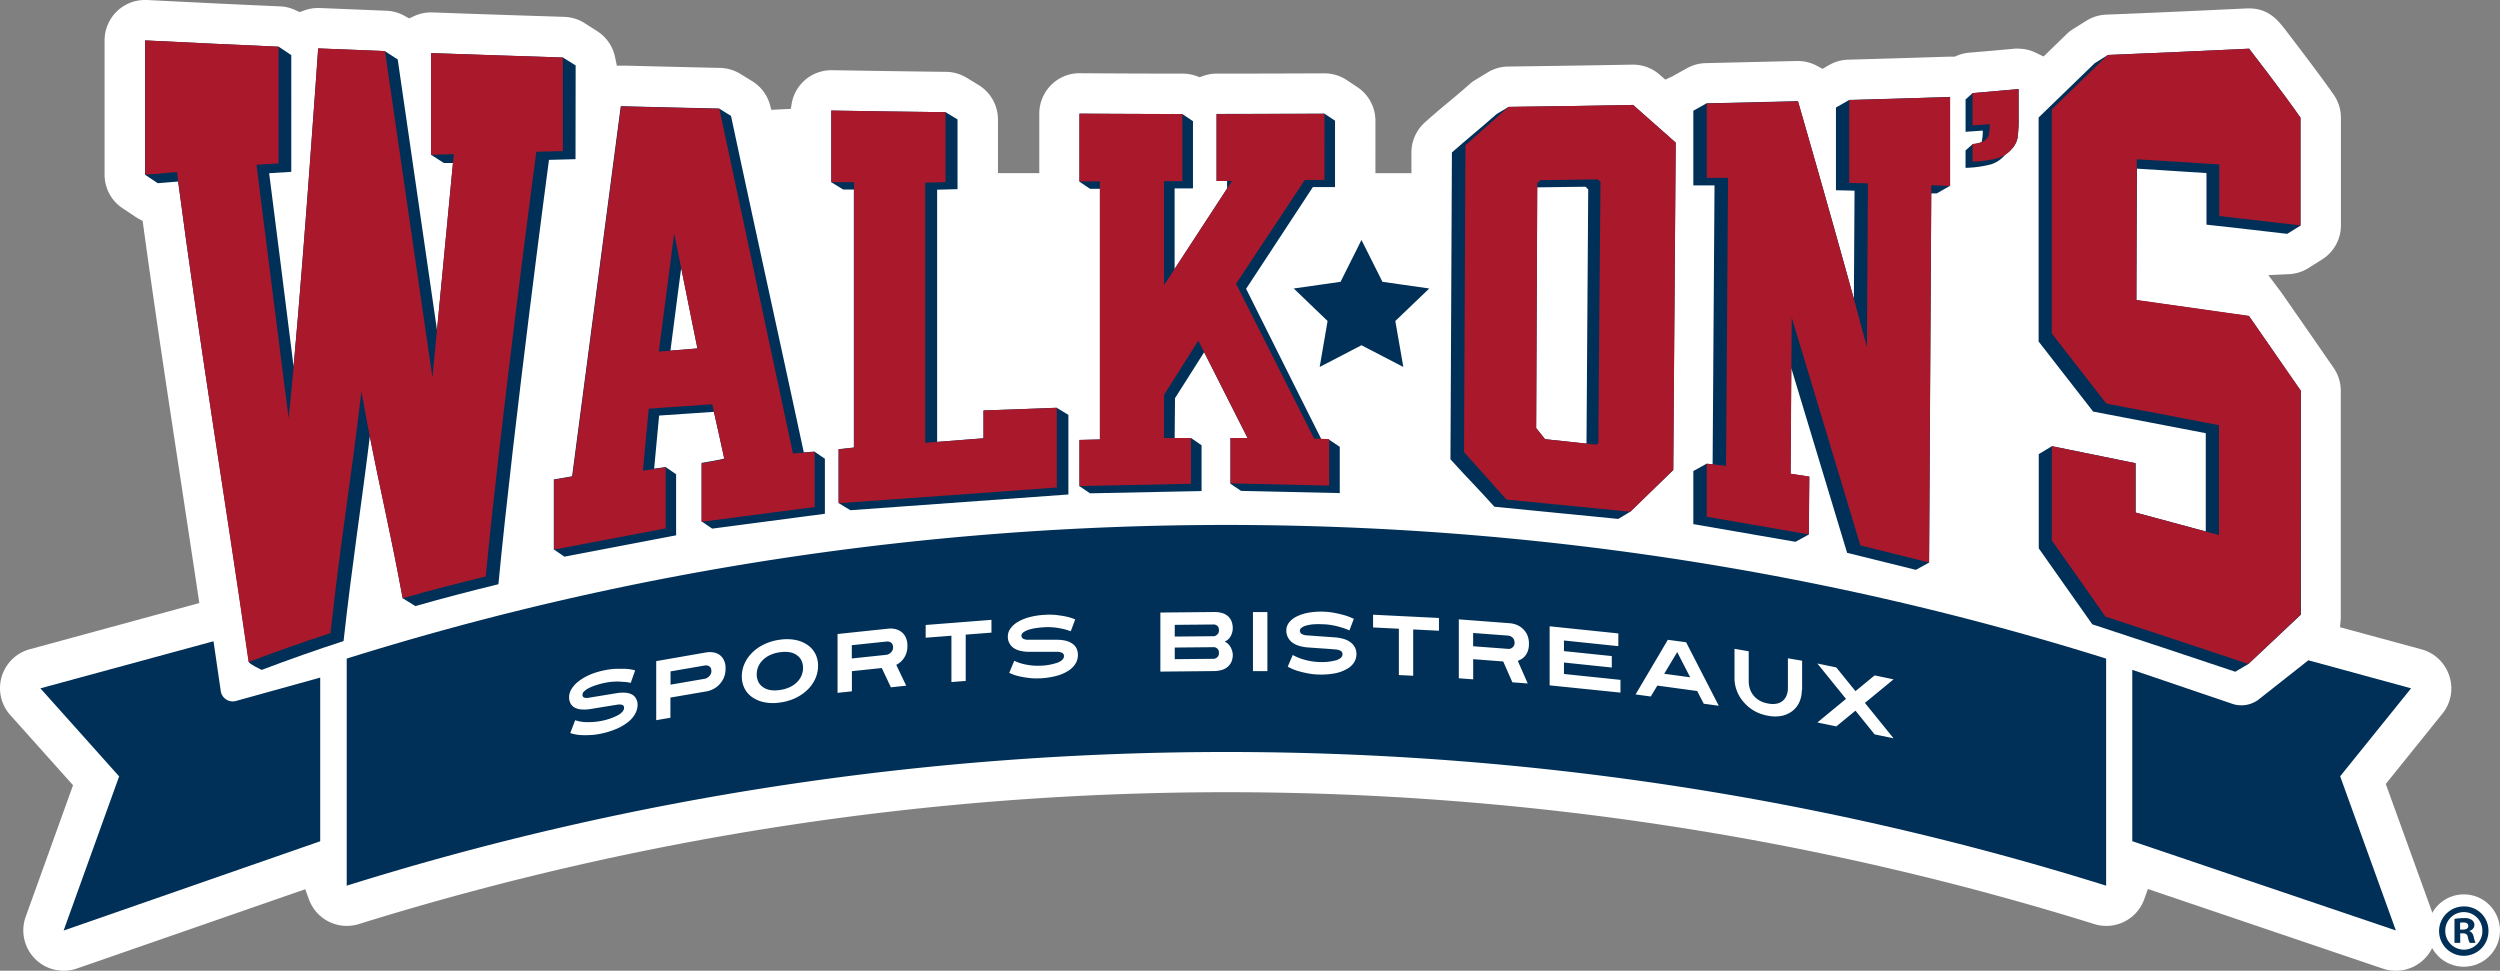 <svg xmlns="http://www.w3.org/2000/svg" viewBox="0 0 565.1 219.43"><rect x="0" y="0" width="565.1" height="219.43" fill="#808080" stroke="none"/><defs><style>.cls-1{fill:#fff}.cls-2{fill:#003057}.cls-3{fill:#aa182c}</style></defs><g id="Layer_2" data-name="Layer 2"><g id="Layer_1-2" data-name="Layer 1"><path class="cls-1" d="M553.64 152.78a9.08 9.08 0 0 0-6.28-6l-18.42-5 .17-2V88.34a9.11 9.11 0 0 0-1.62-5.19q-5.86-8.49-11.74-16.93l-.21-.29-2.81-3.74 4.67-.22a9 9 0 0 0 4.4-1.38l3-1.89a9.07 9.07 0 0 0 4.34-7.7V26.61a9.07 9.07 0 0 0-1.65-5.23c-1.68-2.41-4.2-5.82-7.48-10.15l-3.13-4.11c-1.88-2.45-4-5.22-8.52-5.22h-.43c-10.72.51-21.44 1-31.86 1.41a9.2 9.2 0 0 0-4.44 1.36l-3 1.88a9.15 9.15 0 0 0-1.55 1.22l-5.15 5-1.59-.77a9.19 9.19 0 0 0-4.09-1 7.69 7.69 0 0 0-.83 0q-5.16.48-10.32.91a9.17 9.17 0 0 0-2.75.68l-.52.22h-1.32q-11.38.36-22.76.68a9.12 9.12 0 0 0-4.24 1.18l-1.56.89-1.21-.66a9.1 9.1 0 0 0-4.31-1.11h-.27l-20.6.48a9.08 9.08 0 0 0-4.23 1.15l-3 1.66-.26.16-1.64.76-1.28-1.12a9.13 9.13 0 0 0-6-2.27H369c-10 .18-19.14.32-28.1.43a9.13 9.13 0 0 0-4.58 1.3L333.58 18a8.49 8.49 0 0 0-1.37 1c-1.56 1.39-3.21 2.79-5 4.26s-3.42 2.88-5.1 4.38a9.12 9.12 0 0 0-3.07 6.78v4.73h-8.14V27.3a9.11 9.11 0 0 0-4.07-7.6l-2.39-1.59a9.14 9.14 0 0 0-5.09-1.53q-12.18.06-24.35.06a9 9 0 0 0-3 .52l-.82.29-.82-.29a9.23 9.23 0 0 0-3-.52q-11.61 0-23.23-.09H244a9 9 0 0 0-6.39 2.65 9.19 9.19 0 0 0-2.69 6.47v13.47h-9.34V27a9.17 9.17 0 0 0-4.4-7.8l-2.7-1.64a9.17 9.17 0 0 0-4.62-1.32c-8.65-.1-17.32-.23-25.77-.37h-.17a9.11 9.11 0 0 0-9 7.73l-.15 1-4.43.23-.26-1a9.1 9.1 0 0 0-4-5.45l-2.71-1.67a9.2 9.2 0 0 0-4.59-1.36q-10.68-.24-21.35-.51h-2l-.4-1.92a9.19 9.19 0 0 0-4-5.85l-2.88-1.84a9.12 9.12 0 0 0-4.62-1.42c-10.19-.32-20.2-.65-29.74-1h-.39a9 9 0 0 0-3.78.83l-1.13.52-1.09-.6a9.16 9.16 0 0 0-4.06-1.13l-15.06-.62h-.38a9 9 0 0 0-3.18.57l-1 .36-.94-.44a9 9 0 0 0-3.49-.86C53.15 1 43 .5 33.22 0h-.46a9.06 9.06 0 0 0-6.28 2.51 9.16 9.16 0 0 0-2.84 6.61v30.36a9.09 9.09 0 0 0 4.08 7.6L30.6 49c.18.12.37.24.57.35l1.07.6.17 1.21c2.8 20.41 5.64 39 8.38 57l3.48 22.94.78 5.21-38.31 10.44a9.12 9.12 0 0 0-4.41 14.89l14.18 15.85-10.7 29.72a9.13 9.13 0 0 0 8.59 12.22 9 9 0 0 0 3-.51L69 201l.83 2.29a9.16 9.16 0 0 0 3.17 4.23 9.11 9.11 0 0 0 8.13 1.35 660.29 660.29 0 0 1 392.25 0 9.1 9.1 0 0 0 11.31-5.63l.82-2.29 53.12 18a9.07 9.07 0 0 0 2.92.48 9.12 9.12 0 0 0 8.58-12.23l-10.85-30 12.81-15.9a9 9 0 0 0 1.55-8.52z"/><path class="cls-2" d="M545 155.59l-23.22-6.34-11.41 9a6.51 6.51 0 0 1-5.48.94l-22.91-7.78v38.73l59.58 20.18-12.59-34.85zm-491.6 2.84a2.74 2.74 0 0 1-3.51-2.29l-1.63-11.19-39.13 10.64 17.8 19.9-12.55 34.85 58-20.18v-37zm422.67 41.77c-128.53-40.29-269.16-40.29-397.7 0v-51.33c128.54-40.28 269.17-40.28 397.7 0zM307.75 54.25l4.74 9.45 10.58 1.51-7.67 7.35 1.81 10.39-9.46-4.91-9.45 4.91 1.79-10.39-7.65-7.35 10.58-1.51 4.73-9.45zm-123.67 47.82l-2.39.19c-5.42-25.26-11.05-50.7-16.45-76.06l-2.71-1.67q-11.1-.24-22.21-.53-5.49 41.74-11 83.66l-4.14.71v15.81l2.4 1.65 25.25-4.83v-13.8l-2.39-1.64-2.57.37q.55-6 1.12-12l12.37-.84c.66 2.91 1.95 8.58 2.35 10.54-.65.27-5.12 1-5.12 1v13.22l2.4 1.64 25.47-3.36v-12.44zm-26.43-23.31l-6.1.49c.81-6.27 1.61-12.48 2.43-18.67 1.23 6.08 2.44 12.17 3.67 18.18z"/><path class="cls-2" d="M130.12 14.79L127.24 13q-14.89-.46-29.79-1v23l2.89 1.85h2.05q-1.8 18.87-3.61 37.77-4.44-30.57-8.88-61.18L87 11.56l-15.09-.61s-3 43.84-5.55 71.87c-1.84-14.5-4-32-5.52-43.67 1.46-.11 5-.31 5-.31V12.46L63 10.56Q47.88 9.9 32.79 9.14V39.5l2.87 1.91s2.42-.18 4.6-.37c5.28 39.71 10.6 71.22 16 108.61 0 .39 2.88 1.78 2.88 1.78 6.14-2.33 12.33-4.51 18.52-6.53 2-18 4-30.4 5.94-46.29 2.52 12.92 4.67 21.64 7.43 36.62l2.85 1.77q9.36-2.65 18.78-4.94c3.48-36.25 11.43-96 11.43-95.92l6-.16q.03-10.6.03-21.19zM415 24.31V43l4.2.1s-.08 12.72-.15 24.46c-5.41-19.7-12.65-44.7-12.65-44.69q-10.32.26-20.64.48l-3 1.68v16.88h4.79q-.21 31.54-.43 63.07l-1.36-.16-3 1.65v12l23.09 4 3-1.64.12-13.08-4.23-.65q.07-12 .16-23.9l12.62 41.76 15.54 3.85 3-1.65q.25-41.71.49-83.44h1.24l3-1.72V21.91q-11.4.38-22.8.68zm102 28.55l3-1.86V26.61C516.17 21.07 508.39 11 508.39 11q-16 .77-31.92 1.42l-3 1.88q-6.33 6.16-12.66 12.26V77.2q6.16 7.89 12.32 15.83 12.73 2.43 25.46 4.89v22.21l-15.85-4.28V104.7l-18.9-3.85-3 1.79v21.31q6 8.55 12.1 17.17 16.17 5.31 32.32 10.72l3-1.77q5.93-5.55 11.83-11.13V88.36q-5.86-8.49-11.72-16.9l-25.45-3.6q.06-14.87.11-29.74l15.72 1v11.66q9.07 1 18.25 2.08zM222.31 92.78v6.28l-10.48.82v-57l4.61-.12V27l-2.7-1.64q-12.91-.15-25.83-.37v16.2l2.69 1.65h2.4v58.31l-3.46.38v12.17l2.68 1.63q24.64-1.76 49.28-3.56v-18l-2.68-1.61c-5.47.23-11 .42-16.51.62zm76.36 6.5c-5.64-11.21-11.38-22.79-17-34 5.18-7.81 9.91-15.17 15.1-23h5v-15l-2.39-1.59q-12.2.06-24.39.06v15.14h2.38v1.6h.08L265.51 60.8V42.58h4.15V27.39l-2.4-1.61q-11.62 0-23.26-.09v15.37l2.39 1.62h2.23v56.66l-4.62.11v10.45l2.39 1.61 25.21-.51v-10.36L269.21 99h-3.69c0-2.94.08-6.26.08-9l6.59-10.39L282 99h-3.86v10.36l2.39 1.6 22.31.5V101l-2.4-1.6c-.59-.08-1.18-.1-1.77-.12zM341 24.16l-2.73 1.64c-3.25 2.89-6.84 5.78-10.08 8.66l-.33 69.35c3.2 3.58 6.74 7.15 9.93 10.73l28 2.76 2.72-1.63q4.86-4.71 9.71-9.43.29-37 .55-74-4.77-4.24-9.63-8.52-14.05.28-28.14.44zm8.23 75.11l-2-2.51.24-54.41 10.91-.14.62.59-.39 57.48z"/><path class="cls-3" d="M127.23 13v21.15l-6 .15s-7.95 59.71-11.43 96q-9.41 2.28-18.79 4.93c-3.42-18.57-5.91-27.51-9.32-46.78-2.35 20.26-4.69 33.55-6.98 54.67q-9.3 3-18.52 6.53C50.73 111.58 45.32 79.63 40 38.89c-2 .21-7.18.6-7.18.6V9.13q15.08.75 30.16 1.42v26.4s-3.52.18-5 .3c2 15.66 5.27 42 7.26 57.3 2.66-25 6.69-83.63 6.69-83.62q7.54.31 15.09.61 5.37 37 10.73 73.83 2.42-25.3 4.83-50.54l-5.14.17V12q14.9.51 29.79 1zm31.37 104.95v-13.22s4.47-.76 5.12-1C163.17 101 161 91.38 161 91.38l-14.36 1-1.32 14 5.16-.75v13.8l-25.23 4.8v-15.81l4.14-.71q5.49-41.93 11-83.66 11.1.29 22.21.53 8.33 39.07 16.64 77.93l4.9-.39v12.48zm-9.68-38.48c2.91-.25 5.81-.48 8.73-.71q-2.64-12.91-5.26-26-1.74 13.24-3.47 26.71zm40.67 34.27v-12.17l3.46-.38v-60h-5.15v-16.2q12.91.22 25.83.37v15.81l-4.6.12v58.8l13.18-1v-6.31l16.57-.59v18q-24.66 1.81-49.29 3.55zm109.79-73.06h-4.44q-7.77 11.74-15.54 23.46l17.65 35 3.39.11v10.52q-11.14-.24-22.3-.51V99H282l-11.13-22q-3.87 6.12-7.75 12.25V99h6.09v10.35l-25.21.52V99.44l4.62-.11V41H244V25.69q11.64.07 23.26.09v15.17h-4.15v23.52l15.38-23.56H275V25.79q12.2 0 24.39-.06-.01 7.45-.01 14.95zm69.77-16.96q-14.07.26-28.15.44l-9.75 8.66-.32 69.37 9.59 10.73 28 2.75q4.86-4.71 9.71-9.43.29-37 .55-74-4.78-4.24-9.63-8.52zm-7.86 76.37l-.39.43-11.66-1.25-2-2.51q.12-27.68.25-55.36l.69-.68 13-.17.6.6q-.29 29.47-.49 58.94zm59.23 23.19Q412.74 97.43 405 71.75l-.24 35.32 4.23.65-.12 13.08-23.08-4v-12l4.37.51.45-65.1h-4.81V23.4q10.32-.22 20.64-.48S416.81 58.84 422 78.5c.08-12.35.23-37.06.23-37.06l-4.23-.08V22.62q11.4-.31 22.8-.68v20.09l-4.25-.16-.51 85.27q-7.74-1.95-15.52-3.86zM520 138.95l-11.8 11.13q-16.16-5.41-32.31-10.72-6-8.62-12.09-17.18v-21.32l18.9 3.85v11.15l18.87 5.09V96.1l-25.46-4.88-12.32-15.83V24.72q6.33-6.12 12.66-12.29 16-.66 31.92-1.42S516.14 21 520 26.59v24.36l-18.36-2.12V37.16L483 36q-.06 15.9-.11 31.79l25.45 3.6q5.85 8.41 11.72 16.9-.06 25.37-.06 50.66z"/><path class="cls-2" d="M444.3 22.47v7.32l3.88-.27a10.3 10.3 0 0 1-.25 2.59 6.5 6.5 0 0 1-2 .45L444.29 34v3.94a25.27 25.27 0 0 0 5.76-.79 6.82 6.82 0 0 0 2.95-1.89c.09-.1.16-.2.26-.3a6.65 6.65 0 0 0 1.32-1.12 5.34 5.34 0 0 0 1.46-2.6 29 29 0 0 0 .25-4.73v-6.39c-3.47.32-6.93.63-10.4.92-.54.49-1.06.96-1.59 1.43z"/><path class="cls-3" d="M445.87 36.54v-4a5.55 5.55 0 0 0 2.54-.65 2.41 2.41 0 0 0 1.08-1.23 9.47 9.47 0 0 0 .25-2.59l-3.87.29v-7.3c3.47-.29 6.93-.6 10.4-.92v6.39a29.18 29.18 0 0 1-.25 4.73 5.42 5.42 0 0 1-1.46 2.6 6.76 6.76 0 0 1-2.94 1.89 25.54 25.54 0 0 1-5.75.79z"/><circle class="cls-1" cx="556.92" cy="210.34" r="8.18"/><path class="cls-2" d="M562.49 210.32a5.58 5.58 0 1 1-5.52-5.43 5.46 5.46 0 0 1 5.52 5.43zm-9.76 0a4.23 4.23 0 0 0 4.24 4.34 4.16 4.16 0 0 0 4.14-4.3 4.19 4.19 0 1 0-8.38 0zm3.34 2.81h-1.26v-5.43a14.08 14.08 0 0 1 2.09-.17 2.89 2.89 0 0 1 1.85.43 1.37 1.37 0 0 1 .56 1.16 1.41 1.41 0 0 1-1.13 1.29v.07c.53.17.8.6 1 1.32a4.74 4.74 0 0 0 .4 1.32h-1.32a4.59 4.59 0 0 1-.43-1.32c-.1-.56-.43-.83-1.12-.83h-.6v2.16zm0-3h.6c.7 0 1.26-.23 1.26-.79s-.36-.83-1.16-.83a2.57 2.57 0 0 0-.69.07v1.55z"/><path class="cls-1" d="M144.12 159.28a4.29 4.29 0 0 1-.51 2 6 6 0 0 1-1.56 1.86 11.1 11.1 0 0 1-2.63 1.58 18.4 18.4 0 0 1-3.74 1.15 14.09 14.09 0 0 1-2.27.28 18 18 0 0 1-2.19 0 9.08 9.08 0 0 1-2.32-.45l1.11-2.9a8.78 8.78 0 0 0 2 .41 14.43 14.43 0 0 0 1.82 0 13.59 13.59 0 0 0 1.85-.21 13.78 13.78 0 0 0 4.05-1.36c.89-.53 1.33-1.07 1.33-1.63a.65.65 0 0 0-.42-.69 2.8 2.8 0 0 0-1.29 0l-.75.11-1.35.22-1.78.29-2 .33a8.68 8.68 0 0 1-1.93.1A3.91 3.91 0 0 1 130 160a2.52 2.52 0 0 1-1-.93 2.92 2.92 0 0 1-.36-1.52 3.5 3.5 0 0 1 .57-1.84 6.63 6.63 0 0 1 1.63-1.75 12.23 12.23 0 0 1 2.57-1.48 17.41 17.41 0 0 1 3.38-1 16.9 16.9 0 0 1 2.25-.3h2.18a9.74 9.74 0 0 1 2.35.35l-1 2.83a9.88 9.88 0 0 0-1.27-.21c-.47 0-1-.08-1.48-.09a14.54 14.54 0 0 0-3.07.28 19 19 0 0 0-2 .53 11.6 11.6 0 0 0-1.62.65 4.4 4.4 0 0 0-1.08.74 1.1 1.1 0 0 0-.39.77.64.64 0 0 0 .4.66 2.33 2.33 0 0 0 1.18 0l2.45-.4 3.73-.61a8.35 8.35 0 0 1 1.95-.1 3.78 3.78 0 0 1 1.47.4 2.25 2.25 0 0 1 .93.93 2.67 2.67 0 0 1 .35 1.37zm19.88-8.14a4.93 4.93 0 0 1-.48 2.26 5.47 5.47 0 0 1-1.14 1.55 5.38 5.38 0 0 1-2.57 1.31l-8.27 1.42v4.56l-3.21.55v-13.35l11.48-2a4.48 4.48 0 0 1 1.23 0 3.33 3.33 0 0 1 1.38.44 3 3 0 0 1 1.11 1.14 4 4 0 0 1 .47 2.12zm-3.21.55a1.38 1.38 0 0 0-.16-.74 1 1 0 0 0-.4-.39 1.25 1.25 0 0 0-.48-.14 1.57 1.57 0 0 0-.39 0l-7.79 1.34v3l7.79-1.34a1.3 1.3 0 0 0 .35-.13 1.91 1.91 0 0 0 .48-.32 2 2 0 0 0 .43-.54 1.67 1.67 0 0 0 .19-.74zm24.13-1.19a7.1 7.1 0 0 1-.59 2.82 8.06 8.06 0 0 1-1.7 2.49 10 10 0 0 1-2.71 1.92 11.7 11.7 0 0 1-3.62 1.07 10.07 10.07 0 0 1-3.62-.08 7.28 7.28 0 0 1-2.71-1.17 5.45 5.45 0 0 1-1.7-2 6 6 0 0 1-.59-2.66 7.1 7.1 0 0 1 .59-2.82 8.06 8.06 0 0 1 1.7-2.49 9.75 9.75 0 0 1 2.71-1.91 11.7 11.7 0 0 1 3.62-1.07 10.31 10.31 0 0 1 3.62.08 7.28 7.28 0 0 1 2.71 1.17 5.45 5.45 0 0 1 1.7 2 6 6 0 0 1 .59 2.65zm-3.4.47a4 4 0 0 0-.32-1.59 3.06 3.06 0 0 0-1-1.23 4.06 4.06 0 0 0-1.63-.71 6.67 6.67 0 0 0-2.29 0 7.44 7.44 0 0 0-2.28.66 5.43 5.43 0 0 0-1.63 1.16 4.49 4.49 0 0 0-1 1.5 4.59 4.59 0 0 0-.32 1.67 4 4 0 0 0 .32 1.59 3.06 3.06 0 0 0 1 1.23 3.93 3.93 0 0 0 1.63.71 6.62 6.62 0 0 0 2.28 0 7.59 7.59 0 0 0 2.29-.66 5.56 5.56 0 0 0 1.63-1.16 4.49 4.49 0 0 0 1-1.5 4.39 4.39 0 0 0 .32-1.64zm23.59-4.97a5 5 0 0 1-.22 1.57 4.53 4.53 0 0 1-.58 1.21 4.4 4.4 0 0 1-.81.9 5.36 5.36 0 0 1-.91.61l2.25 4.7-3.46.37-2.06-4.36-6.76.71v4.56l-3.24.34v-13.3l11.58-1.22a4.53 4.53 0 0 1 1.24.06 3.64 3.64 0 0 1 1.39.53 3.32 3.32 0 0 1 1.12 1.22 4.34 4.34 0 0 1 .46 2.1zm-3.24.34a1.44 1.44 0 0 0-.17-.75 1.07 1.07 0 0 0-.41-.41 1.3 1.3 0 0 0-.49-.17 2 2 0 0 0-.4 0l-7.86.83v3l7.86-.83a1.82 1.82 0 0 0 .35-.1 2 2 0 0 0 .49-.29 1.67 1.67 0 0 0 .43-.51 1.37 1.37 0 0 0 .2-.74zm16.42-2.89v10.47l-3.23.25V143.7l-5.82.45v-2.88l14.87-1.16V143zm25.36 4.62a3.75 3.75 0 0 1-.52 1.9 5.09 5.09 0 0 1-1.59 1.62 9.37 9.37 0 0 1-2.68 1.17 17.23 17.23 0 0 1-3.81.57 13.85 13.85 0 0 1-2.31-.07 22.38 22.38 0 0 1-2.24-.36 10.38 10.38 0 0 1-2.37-.81l1.13-2.73a10.36 10.36 0 0 0 2 .72 15.32 15.32 0 0 0 1.86.33 13.49 13.49 0 0 0 1.89.07 12.77 12.77 0 0 0 4.13-.73c.91-.39 1.36-.87 1.36-1.43a.78.78 0 0 0-.43-.76 2.92 2.92 0 0 0-1.31-.22h-6.03a9.25 9.25 0 0 1-2-.2 4.63 4.63 0 0 1-1.55-.63 3.15 3.15 0 0 1-1-1.09 3.12 3.12 0 0 1-.37-1.57 3 3 0 0 1 .58-1.76 5.42 5.42 0 0 1 1.66-1.5 10.15 10.15 0 0 1 2.63-1.08 16.66 16.66 0 0 1 3.45-.53 16 16 0 0 1 2.29 0c.67.07 1.41.17 2.23.32a11.73 11.73 0 0 1 2.39.71l-1 2.68c-.38-.14-.81-.28-1.29-.41s-1-.23-1.51-.32a13.81 13.81 0 0 0-1.59-.18 11.35 11.35 0 0 0-1.54 0 20.16 20.16 0 0 0-2.06.21 9.88 9.88 0 0 0-1.66.4 3.86 3.86 0 0 0-1.1.57.91.91 0 0 0-.4.71.77.77 0 0 0 .41.72 2.42 2.42 0 0 0 1.2.22h6.31a9.24 9.24 0 0 1 2 .2 4.24 4.24 0 0 1 1.5.63 2.86 2.86 0 0 1 1 1.07 3.41 3.41 0 0 1 .34 1.56zm35.01-.12a4 4 0 0 1-.33 1.69 3.12 3.12 0 0 1-.9 1.15 3.71 3.71 0 0 1-1.33.67 6.72 6.72 0 0 1-1.66.23l-12.15.12v-13.35l12.15-.12a6.06 6.06 0 0 1 1.7.2 3.54 3.54 0 0 1 1.33.66 3.09 3.09 0 0 1 .87 1.16 4.23 4.23 0 0 1 .31 1.72 3.68 3.68 0 0 1-.22 1.16 3.33 3.33 0 0 1-.54 1 2.72 2.72 0 0 1-1.07.79 2.64 2.64 0 0 1 1.07.84 3.56 3.56 0 0 1 .54 1 3.85 3.85 0 0 1 .23 1.08zm-3.13-5.52a1.34 1.34 0 0 0-.17-.72 1 1 0 0 0-.4-.39 1.63 1.63 0 0 0-.47-.16 1.43 1.43 0 0 0-.39 0l-8.56.08v2.65l8.56-.08a1.85 1.85 0 0 0 .34 0 1.41 1.41 0 0 0 .47-.19 1.51 1.51 0 0 0 .43-.41 1.27 1.27 0 0 0 .19-.78zm0 5.15a1.32 1.32 0 0 0-.17-.72 1.09 1.09 0 0 0-.4-.4 1.4 1.4 0 0 0-.47-.17 1.43 1.43 0 0 0-.39 0l-8.56.08V149l8.56-.08a1.85 1.85 0 0 0 .34 0 1.62 1.62 0 0 0 .47-.18 1.38 1.38 0 0 0 .43-.41 1.21 1.21 0 0 0 .19-.75zm7.69 4.13v-13.35h3.26v13.35zm23.39-3.87a3.53 3.53 0 0 1-.52 1.86 4.42 4.42 0 0 1-1.59 1.49 8.8 8.8 0 0 1-2.69 1 17.46 17.46 0 0 1-3.81.28 14.42 14.42 0 0 1-2.31-.25 22.86 22.86 0 0 1-2.24-.53 11.56 11.56 0 0 1-2.37-1l1.13-2.64a11 11 0 0 0 2 .88q1 .31 1.86.48a14.25 14.25 0 0 0 1.89.22 12.28 12.28 0 0 0 4.14-.41c.91-.32 1.36-.76 1.36-1.32a.84.84 0 0 0-.43-.79 3 3 0 0 0-1.31-.32l-.77-.07-1.38-.1-1.81-.12-2.07-.15a9.6 9.6 0 0 1-2-.35 5.14 5.14 0 0 1-1.56-.75 3.49 3.49 0 0 1-1-1.17 3.29 3.29 0 0 1-.37-1.6 2.82 2.82 0 0 1 .58-1.71 4.74 4.74 0 0 1 1.67-1.37 9.88 9.88 0 0 1 2.63-.88 16.14 16.14 0 0 1 3.45-.26 16.74 16.74 0 0 1 2.3.23c.67.12 1.41.28 2.23.5a12 12 0 0 1 2.4.9l-1 2.61a11.78 11.78 0 0 0-1.3-.51c-.48-.16-1-.31-1.51-.44s-1.06-.23-1.59-.31a12.15 12.15 0 0 0-1.55-.13 19.74 19.74 0 0 0-2.07 0 8.85 8.85 0 0 0-1.66.27 3.23 3.23 0 0 0-1.1.49.83.83 0 0 0 0 1.43 2.66 2.66 0 0 0 1.2.32l2.5.18 3.81.27a9.42 9.42 0 0 1 2 .36 4.78 4.78 0 0 1 1.5.74 3.28 3.28 0 0 1 1 1.15 3.11 3.11 0 0 1 .36 1.52zm12.83-5.56v10.47l-3.24-.16v-10.47l-5.83-.29v-2.88l14.89.74v2.88zm26.16 3.26a4.7 4.7 0 0 1-.22 1.53 3.88 3.88 0 0 1-.58 1.11 3.18 3.18 0 0 1-.81.75 4.8 4.8 0 0 1-.91.45l2.25 5.11-3.47-.26-2.07-4.71L333 149v4.56l-3.25-.24V140l11.62.88a5.65 5.65 0 0 1 1.25.28 4.29 4.29 0 0 1 1.39.78 4.52 4.52 0 0 1 1.13 1.42 4.73 4.73 0 0 1 .46 2.18zm-3.25-.25a1.61 1.61 0 0 0-.17-.78 1.43 1.43 0 0 0-.41-.49 1.55 1.55 0 0 0-.49-.26 2.33 2.33 0 0 0-.4-.09l-7.89-.59v3l7.89.59a1.35 1.35 0 0 0 .35 0 1.54 1.54 0 0 0 .49-.2 1.36 1.36 0 0 0 .43-.43 1.18 1.18 0 0 0 .2-.75zm7.93 9.63v-13.35l15.53 1.61v2.88l-12.29-1.28v2.4l10.81 1.12v2.59l-10.81-1.13v2.59l12.77 1.33v2.88zm34.84 4.15l-1.49-2.87-9-1.23-1.49 2.47-3.43-.47 7.29-12.35 4.13.56 7.38 14.35zm-6-11.67l-2.94 4.9 5.87.8zm28.16 8.6a6.53 6.53 0 0 1-.53 2.65 5.28 5.28 0 0 1-1.52 2 5.78 5.78 0 0 1-2.39 1.14 7.94 7.94 0 0 1-3.16 0 9.49 9.49 0 0 1-3.16-1.11 9.24 9.24 0 0 1-2.4-2 8.36 8.36 0 0 1-1.52-2.52 7.89 7.89 0 0 1-.53-2.83v-6.67l3.21.55V154a5.66 5.66 0 0 0 .26 1.68 4.72 4.72 0 0 0 .8 1.5 5.08 5.08 0 0 0 1.37 1.17 5.89 5.89 0 0 0 2 .68 4.87 4.87 0 0 0 2 0 3.09 3.09 0 0 0 1.36-.7 3 3 0 0 0 .8-1.23 4.54 4.54 0 0 0 .27-1.59v-6.71l3.21.55V156zm16.46 10l-4.33-5.36-4.33 3.56-4.28-.89 6.47-5.33-6.47-8 4.28.89 4.33 5.36 4.33-3.56 4.28.89-6.47 5.33 6.47 8z"/></g></g></svg>